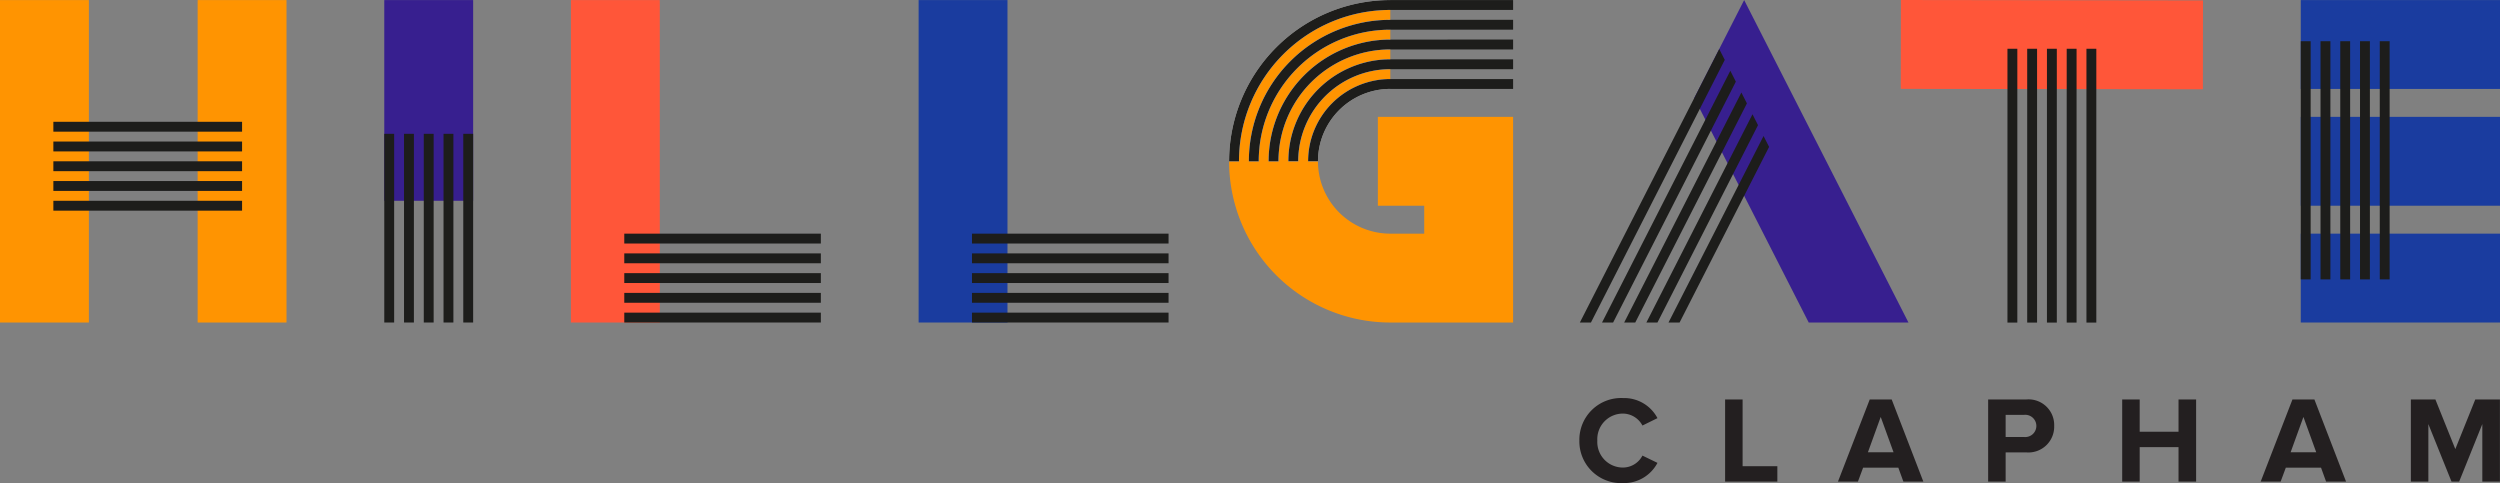 <svg xmlns="http://www.w3.org/2000/svg" width="466.707" height="90.184" viewBox="0 0 466.707 90.184">
  <rect x="0" y="0" width="466.707" height="90.184" fill="#808080" stroke="none"/>
  <g id="Group_19" data-name="Group 19" transform="translate(-188.481 -227.9)">
    <g id="Group_17" data-name="Group 17" transform="translate(-861)">
      <g id="Group_2" data-name="Group 2">
        <rect id="Rectangle_1" data-name="Rectangle 1" width="16.59" height="56.398" transform="translate(1404.323 244.491) rotate(-89.922)" fill="#ff5639"/>
        <g id="Group_1" data-name="Group 1">
          <rect id="Rectangle_2" data-name="Rectangle 2" width="1.843" height="51.119" transform="translate(1424.238 237.002)" fill="#1d1d1b"/>
          <rect id="Rectangle_3" data-name="Rectangle 3" width="1.843" height="51.119" transform="translate(1427.924 237.002)" fill="#1d1d1b"/>
          <rect id="Rectangle_4" data-name="Rectangle 4" width="1.843" height="51.119" transform="translate(1431.611 237.002)" fill="#1d1d1b"/>
          <rect id="Rectangle_5" data-name="Rectangle 5" width="1.843" height="51.119" transform="translate(1435.298 237.002)" fill="#1d1d1b"/>
          <rect id="Rectangle_6" data-name="Rectangle 6" width="1.843" height="51.119" transform="translate(1438.985 237.002)" fill="#1d1d1b"/>
        </g>
      </g>
      <g id="Group_4" data-name="Group 4">
        <rect id="Rectangle_7" data-name="Rectangle 7" width="16.59" height="60.195" transform="translate(1156.061 227.913)" fill="#ff5639"/>
        <g id="Group_3" data-name="Group 3">
          <rect id="Rectangle_8" data-name="Rectangle 8" width="1.843" height="36.696" transform="translate(1202.72 271.518) rotate(90)" fill="#1d1d1b"/>
          <rect id="Rectangle_9" data-name="Rectangle 9" width="1.843" height="36.696" transform="translate(1202.72 275.204) rotate(90)" fill="#1d1d1b"/>
          <rect id="Rectangle_10" data-name="Rectangle 10" width="1.843" height="36.696" transform="translate(1202.72 278.891) rotate(90)" fill="#1d1d1b"/>
          <rect id="Rectangle_11" data-name="Rectangle 11" width="1.843" height="36.696" transform="translate(1202.72 282.578) rotate(90)" fill="#1d1d1b"/>
          <rect id="Rectangle_12" data-name="Rectangle 12" width="1.843" height="36.696" transform="translate(1202.72 286.265) rotate(90)" fill="#1d1d1b"/>
        </g>
      </g>
      <g id="Group_6" data-name="Group 6">
        <rect id="Rectangle_13" data-name="Rectangle 13" width="16.59" height="60.195" transform="translate(1220.971 227.913)" fill="#1a3c9f"/>
        <g id="Group_5" data-name="Group 5">
          <rect id="Rectangle_14" data-name="Rectangle 14" width="1.843" height="36.696" transform="translate(1267.63 271.518) rotate(90)" fill="#1d1d1b"/>
          <rect id="Rectangle_15" data-name="Rectangle 15" width="1.843" height="36.696" transform="translate(1267.63 275.204) rotate(90)" fill="#1d1d1b"/>
          <rect id="Rectangle_16" data-name="Rectangle 16" width="1.843" height="36.696" transform="translate(1267.63 278.891) rotate(90)" fill="#1d1d1b"/>
          <rect id="Rectangle_17" data-name="Rectangle 17" width="1.843" height="36.696" transform="translate(1267.63 282.578) rotate(90)" fill="#1d1d1b"/>
          <rect id="Rectangle_18" data-name="Rectangle 18" width="1.843" height="36.696" transform="translate(1267.63 286.265) rotate(90)" fill="#1d1d1b"/>
        </g>
      </g>
      <g id="Group_8" data-name="Group 8">
        <rect id="Rectangle_19" data-name="Rectangle 19" width="16.59" height="37.471" transform="translate(1121.219 227.913)" fill="#371f8f"/>
        <g id="Group_7" data-name="Group 7">
          <rect id="Rectangle_20" data-name="Rectangle 20" width="1.843" height="35.228" transform="translate(1121.219 252.88)" fill="#1d1d1b"/>
          <rect id="Rectangle_21" data-name="Rectangle 21" width="1.843" height="35.228" transform="translate(1124.906 252.88)" fill="#1d1d1b"/>
          <rect id="Rectangle_22" data-name="Rectangle 22" width="1.843" height="35.228" transform="translate(1128.592 252.88)" fill="#1d1d1b"/>
          <rect id="Rectangle_23" data-name="Rectangle 23" width="1.843" height="35.228" transform="translate(1132.279 252.88)" fill="#1d1d1b"/>
          <rect id="Rectangle_24" data-name="Rectangle 24" width="1.843" height="35.228" transform="translate(1135.966 252.88)" fill="#1d1d1b"/>
        </g>
      </g>
      <g id="Group_10" data-name="Group 10">
        <rect id="Rectangle_25" data-name="Rectangle 25" width="16.59" height="60.195" transform="translate(1049.481 227.913)" fill="#ff9401"/>
        <rect id="Rectangle_26" data-name="Rectangle 26" width="16.59" height="60.195" transform="translate(1086.377 227.913)" fill="#ff9401"/>
        <g id="Group_9" data-name="Group 9">
          <rect id="Rectangle_27" data-name="Rectangle 27" width="1.843" height="35.228" transform="translate(1094.672 250.637) rotate(90)" fill="#1d1d1b"/>
          <rect id="Rectangle_28" data-name="Rectangle 28" width="1.843" height="35.228" transform="translate(1094.672 254.324) rotate(90)" fill="#1d1d1b"/>
          <rect id="Rectangle_29" data-name="Rectangle 29" width="1.843" height="35.228" transform="translate(1094.672 258.011) rotate(90)" fill="#1d1d1b"/>
          <rect id="Rectangle_30" data-name="Rectangle 30" width="1.843" height="35.228" transform="translate(1094.672 261.697) rotate(90)" fill="#1d1d1b"/>
          <rect id="Rectangle_31" data-name="Rectangle 31" width="1.843" height="35.228" transform="translate(1094.672 265.384) rotate(90)" fill="#1d1d1b"/>
        </g>
      </g>
      <g id="Group_12" data-name="Group 12">
        <path id="Path_1" data-name="Path 1" d="M1331.952,249.715v38.393h-22.921a30.1,30.1,0,0,1-30.1-30.1h1.844a28.254,28.254,0,0,1,28.253-28.255V231.6a26.409,26.409,0,0,0-26.409,26.411h1.842a24.569,24.569,0,0,1,24.567-24.569v1.844a22.724,22.724,0,0,0-22.723,22.725h1.843a20.881,20.881,0,0,1,20.88-20.882v1.844a19.037,19.037,0,0,0-19.036,19.038h1.842a17.2,17.2,0,0,1,17.194-17.194v1.842a15.35,15.35,0,0,0-15.349,15.352h1.842a13.507,13.507,0,0,0,13.507,13.507h6.331v-5.212h-8.655V249.715Z" fill="#ff9401"/>
        <path id="Path_2" data-name="Path 2" d="M1309.031,227.913v1.843a28.254,28.254,0,0,0-28.253,28.255h-1.844A30.1,30.1,0,0,1,1309.031,227.913Z" fill="#f2f2f2"/>
        <path id="Path_3" data-name="Path 3" d="M1309.031,231.6v1.842a24.569,24.569,0,0,0-24.567,24.569h-1.842A26.409,26.409,0,0,1,1309.031,231.6Z" fill="#f2f2f2"/>
        <path id="Path_4" data-name="Path 4" d="M1309.031,235.286v1.843a20.881,20.881,0,0,0-20.88,20.882h-1.843A22.724,22.724,0,0,1,1309.031,235.286Z" fill="#f2f2f2"/>
        <path id="Path_5" data-name="Path 5" d="M1309.031,238.973v1.844a17.2,17.2,0,0,0-17.194,17.194h-1.842A19.037,19.037,0,0,1,1309.031,238.973Z" fill="#f2f2f2"/>
        <path id="Path_6" data-name="Path 6" d="M1309.031,242.659V244.5a13.507,13.507,0,0,0-13.507,13.508h-1.842A15.35,15.35,0,0,1,1309.031,242.659Z" fill="#f2f2f2"/>
        <g id="Group_11" data-name="Group 11">
          <path id="Path_7" data-name="Path 7" d="M1331.952,227.913v1.844h-22.921a28.254,28.254,0,0,0-28.253,28.255h-1.844a30.1,30.1,0,0,1,30.1-30.1Z" fill="#1d1d1b"/>
          <path id="Path_8" data-name="Path 8" d="M1331.952,231.6v1.844h-22.921v0a24.569,24.569,0,0,0-24.567,24.569h-1.842a26.409,26.409,0,0,1,26.409-26.411Z" fill="#1d1d1b"/>
          <path id="Path_9" data-name="Path 9" d="M1331.952,235.286v1.844h-22.921a20.881,20.881,0,0,0-20.88,20.882h-1.843a22.724,22.724,0,0,1,22.723-22.725Z" fill="#1d1d1b"/>
          <path id="Path_10" data-name="Path 10" d="M1331.952,238.973v1.844h-22.921a17.2,17.2,0,0,0-17.194,17.194h-1.842a19.037,19.037,0,0,1,19.036-19.038Z" fill="#1d1d1b"/>
          <path id="Path_11" data-name="Path 11" d="M1331.952,242.659V244.5h-22.921a13.507,13.507,0,0,0-13.507,13.508h-1.842a15.35,15.35,0,0,1,15.349-15.352Z" fill="#1d1d1b"/>
        </g>
      </g>
      <g id="Group_14" data-name="Group 14">
        <rect id="Rectangle_32" data-name="Rectangle 32" width="37.194" height="16.59" transform="translate(1478.995 271.518)" fill="#1a3c9f"/>
        <rect id="Rectangle_33" data-name="Rectangle 33" width="37.194" height="16.59" transform="translate(1478.995 249.715)" fill="#1a3c9f"/>
        <rect id="Rectangle_34" data-name="Rectangle 34" width="37.194" height="16.59" transform="translate(1478.995 227.913)" fill="#1a3c9f"/>
        <g id="Group_13" data-name="Group 13">
          <rect id="Rectangle_35" data-name="Rectangle 35" width="1.843" height="44.463" transform="translate(1478.995 235.594)" fill="#1d1d1b"/>
          <rect id="Rectangle_36" data-name="Rectangle 36" width="1.843" height="44.463" transform="translate(1482.682 235.594)" fill="#1d1d1b"/>
          <rect id="Rectangle_37" data-name="Rectangle 37" width="1.843" height="44.463" transform="translate(1486.368 235.594)" fill="#1d1d1b"/>
          <rect id="Rectangle_38" data-name="Rectangle 38" width="1.843" height="44.463" transform="translate(1490.055 235.594)" fill="#1d1d1b"/>
          <rect id="Rectangle_39" data-name="Rectangle 39" width="1.843" height="44.463" transform="translate(1493.742 235.594)" fill="#1d1d1b"/>
        </g>
      </g>
      <g id="Group_16" data-name="Group 16">
        <path id="Path_12" data-name="Path 12" d="M1405.757,288.109h-18.621l-21.362-41.924,9.311-18.273Z" fill="#371f8f"/>
        <g id="Group_15" data-name="Group 15">
          <path id="Path_13" data-name="Path 13" d="M1379.741,255.32h0l-16.708,32.787h-2.069l17.741-34.818Z" fill="#1d1d1b"/>
          <path id="Path_14" data-name="Path 14" d="M1377.671,251.261,1358.9,288.109h-2.069l19.81-38.879Z" fill="#1d1d1b"/>
          <path id="Path_15" data-name="Path 15" d="M1375.6,247.2l-20.844,40.909h-2.069l21.879-42.938Z" fill="#1d1d1b"/>
          <path id="Path_16" data-name="Path 16" d="M1373.534,243.14l-22.912,44.969h-2.07l23.947-47Z" fill="#1d1d1b"/>
          <path id="Path_17" data-name="Path 17" d="M1371.465,239.079l-24.982,49.03h-2.069l26.016-51.06Z" fill="#1d1d1b"/>
        </g>
      </g>
    </g>
    <path id="Path_18" data-name="Path 18" d="M30.511,21.276A7.065,7.065,0,0,0,36.928,17.5l-2.806-1.357a4.114,4.114,0,0,1-3.611,2.231A4.777,4.777,0,0,1,25.7,13.341,4.777,4.777,0,0,1,30.511,8.3a4.158,4.158,0,0,1,3.611,2.231l2.806-1.38a7.023,7.023,0,0,0-6.417-3.749,7.8,7.8,0,0,0-8.165,7.935A7.8,7.8,0,0,0,30.511,21.276ZM59.307,21V18.125H52.821V5.659H49.555V21Zm27.255,0L80.651,5.659H76.557L70.623,21h3.726l.966-2.6h6.578l.943,2.6ZM81,15.526H76.212l2.392-6.6ZM101.926,21V15.549h3.91a4.812,4.812,0,0,0,5.152-4.945,4.787,4.787,0,0,0-5.152-4.945H98.66V21Zm3.473-8.326h-3.473V8.534H105.4a2.078,2.078,0,1,1,0,4.14ZM137.484,21V5.659H134.2v6.026H126.95V5.659h-3.266V21h3.266V14.56H134.2V21Zm27.991,0L159.564,5.659H155.47L149.536,21h3.726l.966-2.6h6.578l.943,2.6Zm-5.566-5.474h-4.784l2.392-6.6ZM194.2,21V5.659h-4.6l-3.726,9.269L182.15,5.659h-4.577V21h3.266V10.259L185.163,21h1.426l4.324-10.741V21Z" transform="translate(460.974 296.809)" fill="#231f20"/>
  </g>
</svg>
